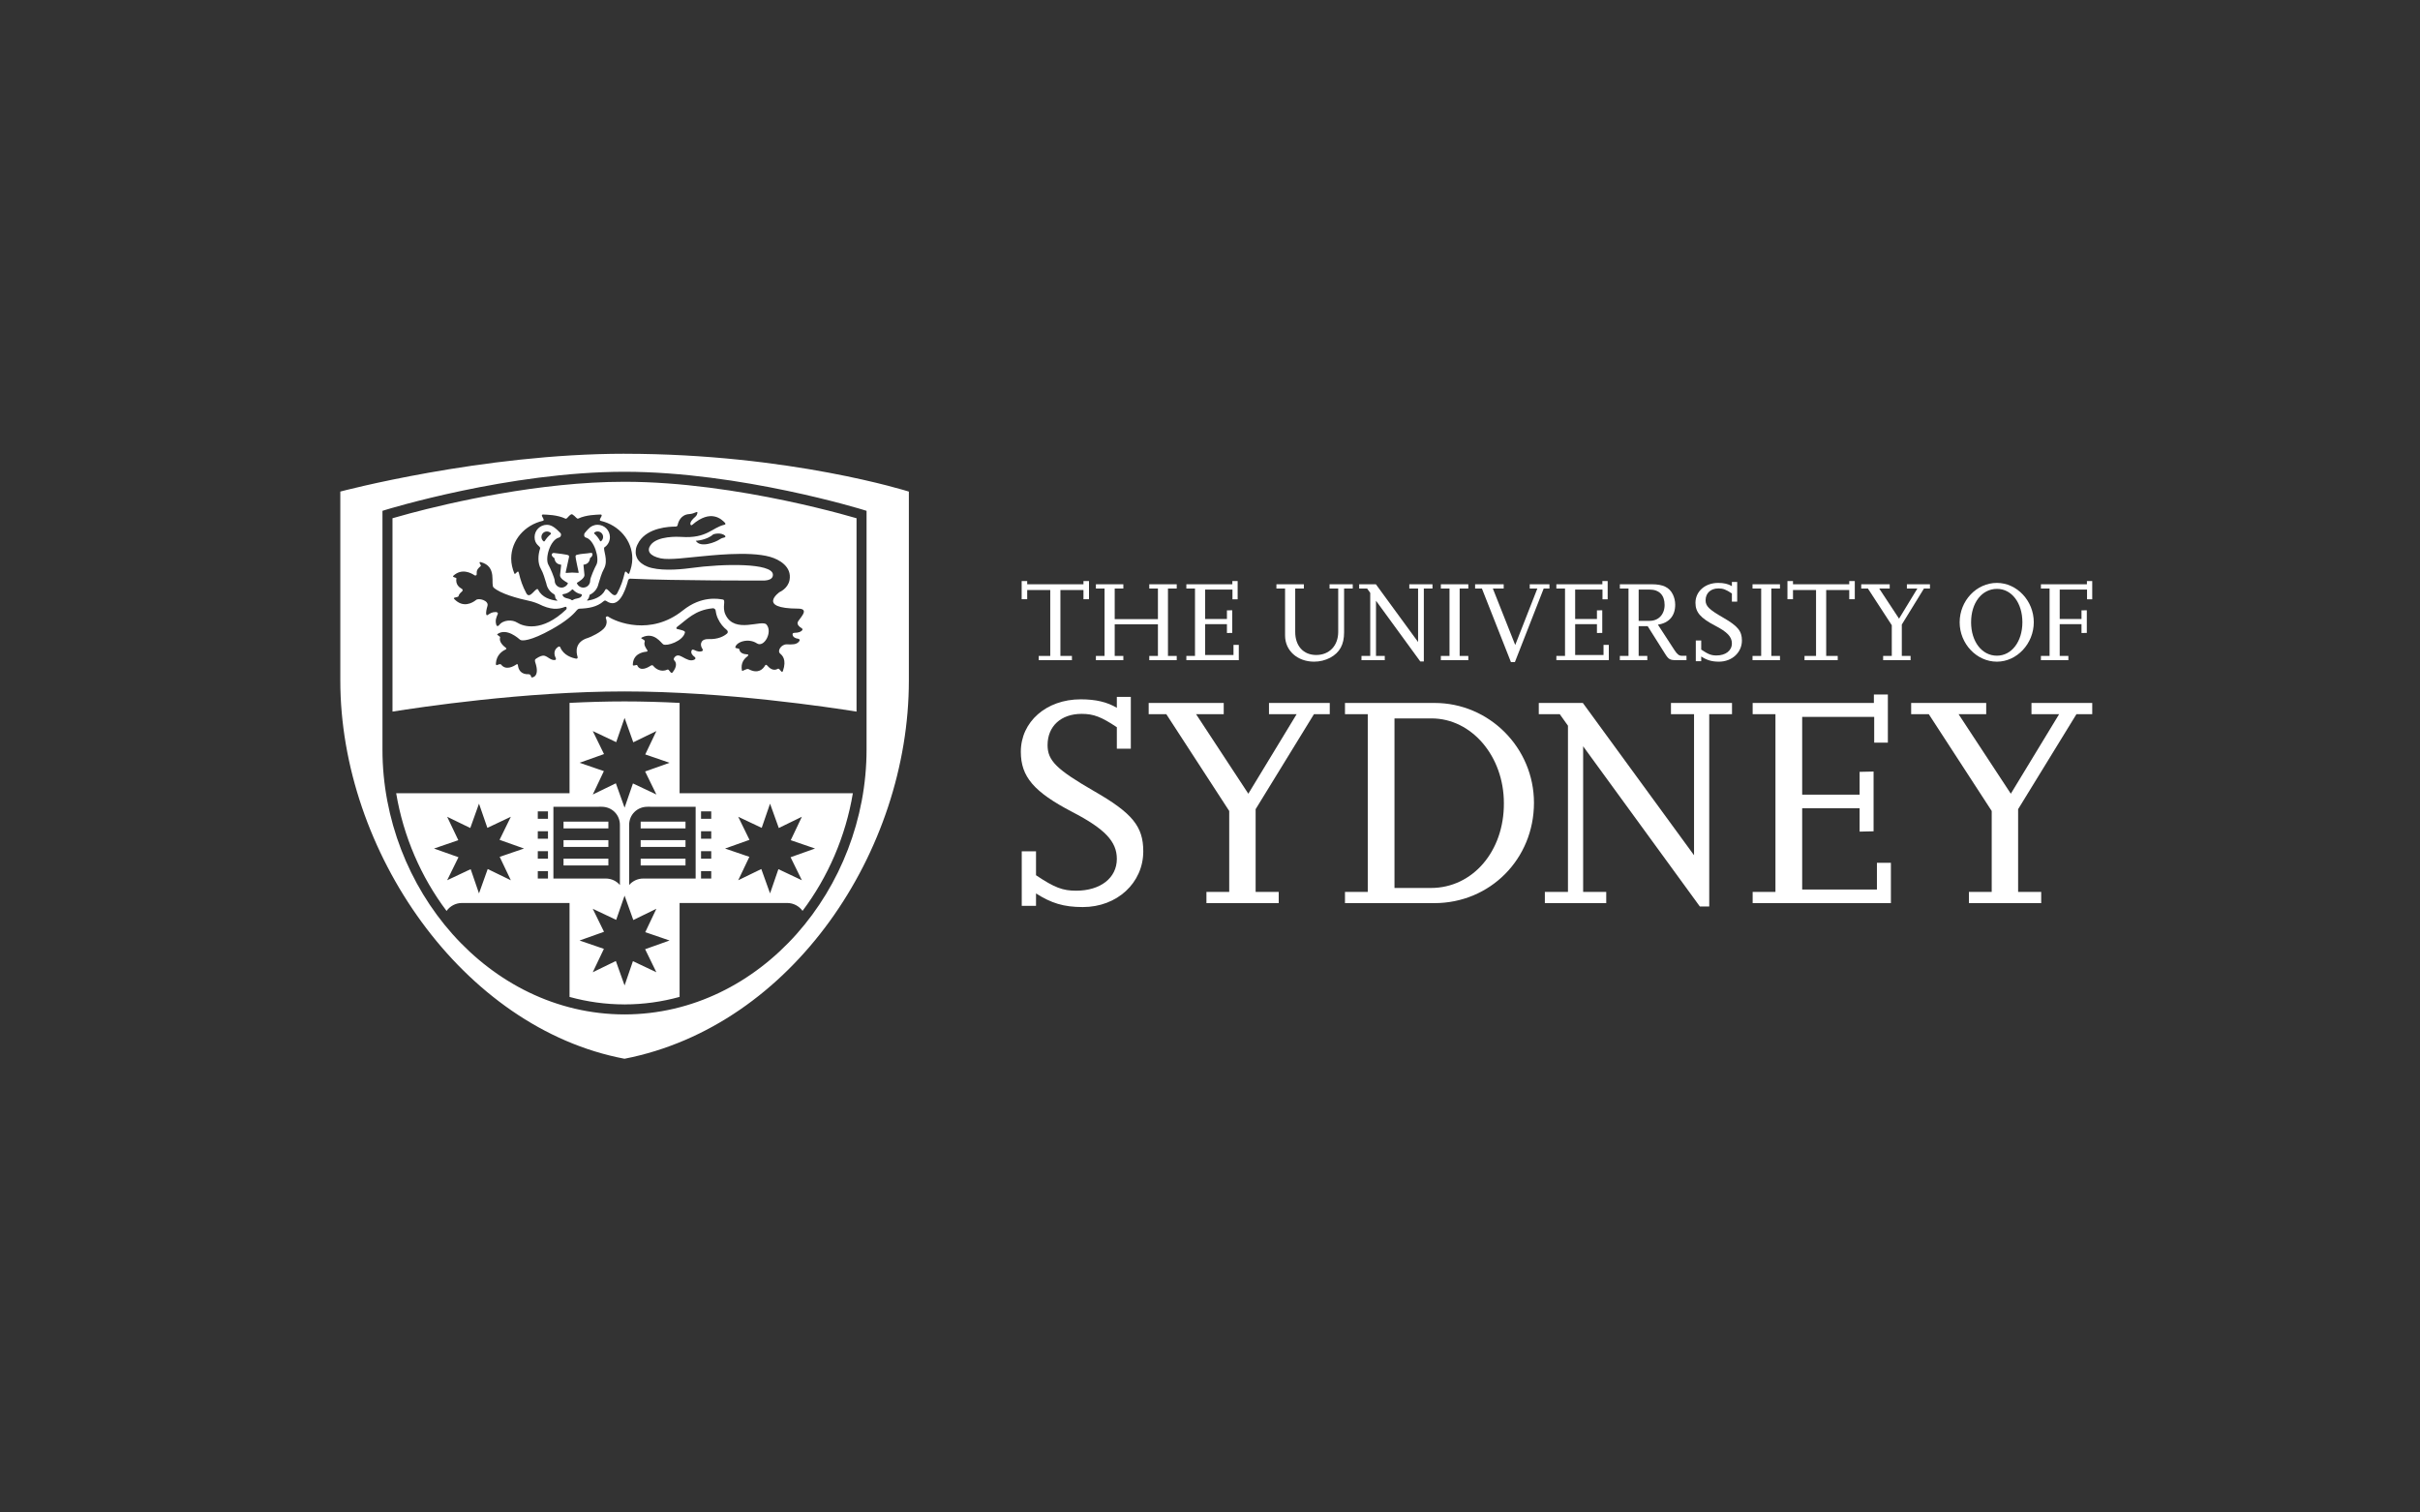 <svg width="192" height="120" viewBox="0 0 192 120" fill="none" xmlns="http://www.w3.org/2000/svg">
<rect x="0" y="0" width="192" height="120" fill="#333333" stroke="none"/>
<path d="M85.046 52.378H82.412V52.041H83.326V46.812H81.497V47.542H81.058V46.101H81.497V46.356H85.961V46.101H86.4V47.542H85.961V46.812H84.131V52.04H85.046V52.378Z" fill="white"/>
<path d="M93.36 52.378H91.183V52.041H91.869V49.531H88.439V52.041H89.125V52.378H86.948V52.041H87.634V46.694H86.948V46.356H89.125V46.694H88.439V49.121H91.869V46.694H91.183V46.356H93.36V46.694H92.665V52.041H93.36V52.378Z" fill="white"/>
<path d="M98.285 52.378H94.124V52.041H94.81V46.694H94.124V46.356H97.773V46.101H98.194V47.551H97.782V46.776H95.615V49.111H97.343V48.427L97.764 48.418V50.215L97.343 50.224V49.522H95.615V51.967H97.864V51.164H98.285V52.378Z" fill="white"/>
<path d="M107.325 46.694H106.639V50.17C106.639 51.146 106.291 51.776 105.532 52.186C105.148 52.387 104.709 52.496 104.261 52.496C102.935 52.496 101.956 51.62 101.956 50.425V46.693H101.27V46.356H103.447V46.693H102.761V50.142C102.761 51.246 103.41 51.967 104.425 51.967C105.468 51.967 106.172 51.228 106.172 50.133V46.693H105.486V46.356H107.325V46.694H107.325Z" fill="white"/>
<path d="M112.967 52.479H112.683L109.17 47.661V52.041H109.866V52.378H108.018V52.041H108.713V47.04L108.466 46.693H107.835V46.356H109.161L112.509 50.936V46.693H111.813V46.356H113.651V46.693H112.965V52.479H112.967Z" fill="white"/>
<path d="M116.494 52.378H114.316V52.041H115.003V46.694H114.316V46.356H116.494V46.694H115.807V52.041H116.494V52.378Z" fill="white"/>
<path d="M120.187 52.533H119.877L117.573 46.694H117.033V46.356H119.301V46.694H118.441L120.216 51.174L121.972 46.694H121.368V46.356H122.932V46.694H122.475L120.189 52.533H120.187Z" fill="white"/>
<path d="M127.642 52.378H123.48V52.041H124.167V46.694H123.48V46.356H127.13V46.101H127.551V47.551H127.139V46.776H124.971V49.111H126.7V48.427L127.121 48.418V50.215L126.7 50.224V49.522H124.971V51.967H127.222V51.164H127.642V52.378Z" fill="white"/>
<path d="M133.804 52.378H133.027C132.487 52.378 132.386 52.323 132.085 51.84L130.722 49.677H130.009V52.041H130.695V52.378H128.518V52.041H129.204V46.694H128.518V46.356H131.06C131.947 46.356 132.451 46.603 132.725 47.168C132.844 47.415 132.908 47.689 132.908 47.981C132.908 48.866 132.414 49.431 131.536 49.559L132.853 51.584C133.073 51.922 133.219 52.031 133.448 52.031H133.804V52.378ZM130.01 49.257H130.888C131.583 49.257 132.068 48.747 132.068 47.998C132.068 47.214 131.638 46.776 130.87 46.776H130.01V49.257Z" fill="white"/>
<path d="M134.973 52.46H134.543V50.818H134.973V51.538C135.531 51.913 135.778 52.004 136.18 52.004C136.912 52.004 137.406 51.621 137.406 51.046C137.406 50.526 137.049 50.143 136.062 49.632C134.909 49.029 134.516 48.573 134.516 47.825C134.516 46.922 135.284 46.247 136.318 46.247C136.775 46.247 137.113 46.329 137.406 46.502V46.174H137.827V47.734H137.406V47.086C136.939 46.776 136.711 46.685 136.345 46.685C135.723 46.685 135.32 47.059 135.32 47.624C135.32 48.09 135.586 48.354 136.729 49.011C137.872 49.668 138.202 50.07 138.202 50.818C138.202 51.766 137.416 52.496 136.382 52.496C135.806 52.496 135.431 52.378 134.973 52.086V52.46Z" fill="white"/>
<path d="M141.221 52.378H139.044V52.041H139.73V46.694H139.044V46.356H141.221V46.694H140.535V52.041H141.221V52.378Z" fill="white"/>
<path d="M145.803 52.378H143.168V52.041H144.083V46.812H142.254V47.542H141.814V46.101H142.254V46.356H146.717V46.101H147.157V47.542H146.717V46.812H144.888V52.04H145.803V52.378Z" fill="white"/>
<path d="M151.583 52.378H149.406V52.041H150.092V49.605L148.198 46.694H147.668V46.356H149.927V46.694H149.095L150.668 49.084L152.122 46.694H151.29V46.356H153.12V46.694H152.644L150.888 49.55V52.041H151.583V52.378Z" fill="white"/>
<path d="M155.477 49.376C155.477 47.661 156.813 46.247 158.431 46.247C160.023 46.247 161.358 47.67 161.358 49.367C161.358 51.064 160.023 52.497 158.431 52.497C156.823 52.497 155.477 51.073 155.477 49.376ZM156.384 49.367C156.384 50.909 157.244 52.022 158.433 52.022C159.604 52.022 160.454 50.9 160.454 49.367C160.454 47.834 159.604 46.721 158.442 46.721C157.244 46.721 156.385 47.816 156.385 49.367H156.384Z" fill="white"/>
<path d="M164.102 52.378H161.924V52.041H162.611V46.694H161.924V46.356H165.574V46.101H165.995V47.551H165.583V46.776H163.415V49.111H165.144V48.427L165.565 48.418V50.215L165.144 50.224V49.522H163.415V52.04H164.102V52.378Z" fill="white"/>
<path d="M82.196 71.87H81.064V67.542H82.196V69.441C83.667 70.427 84.318 70.668 85.378 70.668C87.307 70.668 88.609 69.658 88.609 68.143C88.609 66.772 87.668 65.763 85.065 64.416C82.028 62.829 80.991 61.625 80.991 59.644C80.991 57.263 83.016 55.484 85.74 55.484C86.945 55.484 87.837 55.7 88.609 56.157V55.291H89.718V59.403H88.609V57.696C87.379 56.879 86.777 56.638 85.813 56.638C84.173 56.638 83.113 57.624 83.113 59.115C83.113 60.342 83.812 61.044 86.825 62.781C89.838 64.513 90.706 65.57 90.706 67.542C90.706 70.043 88.633 71.966 85.909 71.966C84.39 71.966 83.402 71.654 82.197 70.885L82.196 71.87Z" fill="white"/>
<path d="M101.454 71.654H95.717V70.764H97.525V64.344L92.533 56.662H91.135V55.772H97.089V56.662H94.895L99.041 62.973L102.874 56.662H100.68V55.772H105.502V56.662H104.248L99.62 64.2V70.764H101.452V71.654H101.454Z" fill="white"/>
<path d="M106.709 71.654V70.764H108.517V56.662H106.709V55.772H113.82C118.16 55.772 121.703 59.331 121.703 63.695C121.703 68.144 118.232 71.654 113.796 71.654H106.709ZM110.637 70.451H113.531C116.833 70.451 119.34 67.542 119.316 63.719C119.316 60.004 116.76 56.999 113.578 56.999H110.637V70.451Z" fill="white"/>
<path d="M135.609 71.918H134.862L125.605 59.211V70.764H127.437V71.654H122.567V70.764H124.4V57.576L123.749 56.662H122.086V55.772H125.581L134.403 67.855V56.662H132.572V55.772H137.416V56.662H135.609V71.918Z" fill="white"/>
<path d="M150.022 71.654H139.054V70.765H140.862V56.662H139.054V55.772H148.672V55.099H149.781V58.922H148.697V56.879H142.983V63.046H147.539V61.238L148.648 61.214V65.955L147.539 65.98V64.127H142.983V70.572H148.913V68.456H150.022V71.654Z" fill="white"/>
<path d="M161.949 71.654H156.212V70.764H158.02V64.344L153.027 56.662H151.629V55.772H157.583V56.662H155.39L159.536 62.973L163.369 56.662H161.175V55.772H165.996V56.662H164.743L160.115 64.2V70.764H161.947V71.654H161.949Z" fill="white"/>
<path d="M50.83 67.194H54.387V66.657H50.83V67.194ZM50.83 68.663H54.387V68.127H50.83V68.663ZM50.83 65.726H54.387V65.188H50.83V65.726ZM48.268 66.657H44.71V67.195H48.268V66.657ZM48.268 68.127H44.71V68.663H48.268V68.127ZM48.268 65.188H44.71V65.726H48.268V65.188ZM53.918 55.767C52.474 55.694 51.004 55.65 49.548 55.65C48.097 55.65 46.629 55.694 45.187 55.766V62.934H31.432C32.006 66.372 33.41 69.593 35.43 72.274C35.702 71.892 36.147 71.643 36.653 71.643H45.187V79.096C46.581 79.479 48.038 79.689 49.545 79.689V79.75H49.552V79.689C51.062 79.689 52.522 79.479 53.918 79.094V71.643H62.453C62.955 71.643 63.399 71.889 63.673 72.268C65.689 69.59 67.092 66.368 67.665 62.934H53.918V55.767ZM47.03 58.002L48.889 58.882L49.553 56.958L50.244 58.893L52.078 58.002L51.193 59.856L53.123 60.519L51.183 61.209L52.078 63.037L50.218 62.158L49.553 64.08L48.861 62.146L47.03 63.037L47.911 61.179L45.982 60.518L47.922 59.828L47.03 58.002ZM40.529 69.839L38.694 68.948L38.003 70.882L37.342 68.959L35.476 69.839L36.375 68.012L34.434 67.323L36.362 66.66L35.477 64.802L37.312 65.694L38.003 63.761L38.667 65.682L40.529 64.802L39.635 66.632L41.574 67.322L39.645 67.982L40.529 69.839ZM43.476 69.703H42.668V69.113H43.476V69.703ZM43.476 68.126H42.668V67.531H43.476V68.126ZM43.476 66.543H42.668V65.953H43.476V66.543ZM43.476 64.965H42.668V64.372H43.476V64.965ZM43.907 69.706V64.008H47.507C47.575 63.998 47.656 64.008 47.728 64.008C48.551 64.008 49.183 64.639 49.183 65.445V70.219C48.915 69.903 48.513 69.703 48.063 69.703C48.005 69.703 45.034 69.705 43.907 69.706ZM52.076 77.138L50.216 76.257L49.553 78.186L48.861 76.245L47.028 77.138L47.912 75.282L45.982 74.619L47.922 73.928L47.028 72.102L48.887 72.982L49.553 71.06L50.246 72.994L52.076 72.102L51.194 73.958L53.123 74.619L51.183 75.31L52.076 77.138ZM58.569 64.802L60.433 65.683L61.095 63.762L61.788 65.694L63.62 64.802L62.737 66.66L64.665 67.323L62.723 68.012L63.62 69.839L61.757 68.959L61.095 70.882L60.402 68.948L58.569 69.839L59.454 67.982L57.525 67.323L59.463 66.632L58.569 64.802ZM55.62 64.372H56.429V64.965H55.62V64.372ZM55.62 65.953H56.429V66.543H55.62V65.953ZM55.62 67.531H56.429V68.125H55.62V67.531ZM55.62 69.113H56.429V69.703H55.62V69.113ZM55.192 64.008V69.706C54.064 69.705 51.093 69.703 51.035 69.703C50.585 69.703 50.184 69.903 49.916 70.219V65.445C49.916 64.64 50.549 64.008 51.37 64.008C51.442 64.008 51.523 63.998 51.592 64.008H55.192ZM62.281 39.713C58.734 38.967 54.052 38.224 49.548 38.224C42.79 38.222 35.642 39.899 32.503 40.737C31.877 40.904 31.412 41.038 31.14 41.117V56.459C33.174 56.132 41.58 54.859 49.548 54.858C57.517 54.859 65.921 56.132 67.957 56.459V41.117C67.684 41.038 67.219 40.904 66.593 40.737C65.545 40.459 64.055 40.087 62.281 39.713ZM43.058 41.325C43.336 41.261 42.737 40.802 43.128 40.823C43.384 40.837 44.224 40.84 44.861 41.15C44.982 41.201 45.057 40.971 45.298 40.817C45.318 40.805 45.376 40.783 45.418 40.816C45.669 40.97 45.758 41.194 45.879 41.143C46.511 40.84 47.344 40.84 47.596 40.824C48.003 40.798 47.389 41.262 47.667 41.326C49.102 41.658 50.167 42.871 50.167 44.317C50.167 44.736 50.064 45.126 49.922 45.491C49.843 45.686 49.638 45.128 49.563 45.454C49.422 46.043 49.278 46.486 48.966 47.072C48.668 47.623 48.176 46.468 48.022 46.795C47.745 47.377 47.095 47.578 46.641 47.648C46.589 47.654 46.54 47.647 46.603 47.587C46.626 47.565 46.736 47.464 46.766 47.257C46.77 47.235 46.756 47.203 46.805 47.181C47.147 47.018 47.405 46.701 47.482 46.319C47.591 45.963 47.735 45.457 47.91 45.144C48.299 44.454 47.826 43.618 47.947 43.432C48.214 43.259 48.391 42.958 48.391 42.615C48.391 42.074 47.949 41.636 47.411 41.636C47.118 41.636 46.856 41.765 46.68 41.966L46.652 41.992C46.562 42.087 46.475 42.185 46.397 42.288C46.309 42.402 46.328 42.608 46.482 42.65C47.151 42.824 47.588 44.325 47.314 44.812C47.193 45.028 46.824 45.836 46.824 46.072C46.824 46.375 46.579 46.619 46.277 46.619C46.045 46.619 45.849 46.476 45.767 46.263C45.767 46.263 45.776 46.245 45.778 46.24C45.964 46.124 46.371 45.881 46.371 45.627L46.289 44.805C46.622 44.765 46.776 44.584 46.817 44.27C46.846 44.249 46.877 44.227 46.903 44.205C47.014 44.103 47.088 43.829 46.85 43.868C46.51 43.931 46.126 43.919 45.754 44.023C45.705 44.035 45.669 44.08 45.66 44.128C45.644 44.199 45.862 45.192 45.91 45.413C45.914 45.438 45.897 45.453 45.885 45.453C45.735 45.441 45.463 45.427 45.397 45.427C45.333 45.428 45.069 45.442 44.912 45.456C44.896 45.456 44.873 45.436 44.879 45.416C44.929 45.181 45.147 44.193 45.147 44.193C45.153 44.152 45.147 44.108 45.124 44.075C45.052 43.981 44.081 43.898 43.95 43.873C43.895 43.863 43.84 43.884 43.805 43.931C43.709 44.066 43.877 44.219 43.985 44.283C44.027 44.588 44.187 44.765 44.51 44.805C44.514 44.809 44.52 44.819 44.524 44.82C44.514 44.874 44.431 45.636 44.431 45.641C44.431 45.904 44.833 46.126 45.032 46.242C45.043 46.256 45.057 46.273 45.06 46.292C44.964 46.482 44.775 46.62 44.556 46.62C44.252 46.62 44.009 46.375 44.009 46.072C44.009 45.878 43.646 45.033 43.509 44.804C43.218 44.302 43.651 42.825 44.345 42.651C44.495 42.615 44.573 42.398 44.456 42.283C44.165 41.996 43.832 41.637 43.392 41.637C42.851 41.637 42.413 42.075 42.413 42.616C42.413 43.234 42.889 43.333 42.856 43.504C42.665 44.077 42.661 44.704 42.92 45.145C43.099 45.452 43.235 45.94 43.343 46.289C43.409 46.648 43.627 46.954 43.934 47.133C44.087 47.222 44.012 47.34 44.077 47.468C44.106 47.529 44.156 47.57 44.195 47.603C44.261 47.654 44.21 47.665 44.156 47.657C43.699 47.6 42.994 47.408 42.704 46.795C42.551 46.468 42.054 47.623 41.76 47.072C41.447 46.486 41.303 46.043 41.164 45.454C41.087 45.128 40.882 45.686 40.804 45.491C40.66 45.126 40.558 44.736 40.558 44.317C40.559 42.871 41.625 41.657 43.058 41.325ZM47.148 42.334C47.132 42.321 47.136 42.264 47.156 42.251C47.226 42.197 47.315 42.166 47.413 42.166C47.654 42.166 47.85 42.36 47.85 42.601C47.85 42.737 47.787 42.858 47.69 42.938C47.663 42.963 47.615 42.935 47.606 42.912C47.481 42.688 47.328 42.489 47.148 42.334ZM46.157 47.252C46.053 47.528 45.662 47.436 45.454 47.606C45.432 47.627 45.369 47.627 45.352 47.612C45.145 47.436 44.757 47.523 44.632 47.223C44.622 47.199 44.622 47.15 44.679 47.142C44.953 47.111 45.197 46.978 45.374 46.784C45.389 46.765 45.436 46.748 45.475 46.794C45.635 46.971 45.861 47.101 46.111 47.141C46.141 47.146 46.185 47.171 46.157 47.252ZM43.21 42.938C43.2 42.952 43.156 42.968 43.118 42.943C43.021 42.861 42.956 42.739 42.956 42.601C42.956 42.36 43.151 42.166 43.392 42.166C43.51 42.166 43.616 42.212 43.696 42.287C43.729 42.311 43.71 42.368 43.693 42.383C43.504 42.535 43.34 42.727 43.21 42.938ZM39.331 48.559C39.033 48.559 38.909 48.654 38.69 48.794C38.553 48.889 38.511 48.622 38.675 48.073C38.805 47.643 37.959 47.411 37.757 47.612C37.473 47.833 36.744 48.266 36.034 47.52C35.891 47.37 36.357 47.42 36.385 47.289C36.426 47.097 36.603 46.981 36.677 46.903C36.718 46.845 36.718 46.755 36.645 46.721C36.426 46.604 36.127 46.352 36.211 45.887C36.221 45.821 35.84 45.798 35.967 45.682C36.634 45.066 37.363 45.45 37.656 45.648C37.707 45.666 37.81 45.676 37.82 45.577C37.842 45.378 37.739 45.245 38.139 44.913C38.217 44.849 37.908 44.58 38.124 44.593C39.507 44.939 38.881 46.369 39.168 46.621C39.696 47.091 40.972 47.461 42.172 47.718C42.276 47.74 42.649 47.872 42.727 47.913C43.696 48.407 44.29 48.359 44.815 48.153C44.983 48.089 44.981 48.3 44.923 48.353C42.999 50.185 41.534 49.72 41.016 49.388C40.656 49.157 39.918 49.15 39.578 49.621C39.519 49.678 39.416 49.714 39.373 49.564C39.271 49.211 39.382 48.981 39.486 48.728C39.552 48.596 39.389 48.559 39.331 48.559ZM57.689 50.259C57.431 50.484 56.97 50.73 56.24 50.704C55.932 50.691 55.782 50.779 55.705 50.87C55.659 50.933 55.631 51.01 55.626 51.026C55.583 51.177 55.639 51.339 55.721 51.467C55.799 51.578 55.77 51.65 55.648 51.678C55.528 51.71 55.369 51.713 55.056 51.562C54.918 51.496 54.879 51.581 54.86 51.645C54.808 51.796 54.908 51.984 55.113 52.12C55.219 52.212 55.199 52.301 55.035 52.359C54.759 52.455 54.511 52.33 54.107 52.105C53.87 51.974 53.685 51.952 53.525 52.141C53.434 52.245 53.443 52.343 53.496 52.396C53.653 52.551 53.747 52.863 53.355 53.355C53.226 53.518 53.085 53.068 52.966 53.122C52.429 53.372 51.989 53.045 51.822 52.819C51.786 52.774 51.712 52.759 51.619 52.819C51.35 52.998 50.776 53.294 50.554 52.778C50.52 52.702 50.204 52.895 50.207 52.747C50.219 51.893 50.963 51.733 51.281 51.705C51.378 51.695 51.398 51.648 51.347 51.57C51.22 51.385 51.067 51.165 51.151 50.908C51.21 50.719 50.722 50.676 50.922 50.578C51.904 50.09 52.453 51.024 52.623 51.124C52.907 51.286 54.188 50.872 54.344 50.18C54.378 50.044 54.046 49.984 53.716 49.902C53.657 49.888 53.623 49.812 53.732 49.725C54.509 49.149 55.132 48.401 56.538 48.262C56.707 48.244 56.776 48.385 56.781 48.453C56.809 48.671 56.866 48.884 56.959 49.082C57.162 49.511 57.407 49.778 57.654 49.974C57.772 50.068 57.757 50.201 57.689 50.259ZM63.572 49.82C63.695 49.885 63.699 49.964 63.607 50.044C63.512 50.126 63.369 50.203 63.023 50.21C62.872 50.212 62.874 50.307 62.886 50.371C62.908 50.529 63.085 50.651 63.331 50.679C63.464 50.714 63.488 50.802 63.369 50.927C63.164 51.14 62.889 51.14 62.426 51.123C61.989 51.108 61.641 51.636 61.897 51.857C62.071 52.005 62.423 52.334 62.119 53.227C62.023 53.496 61.858 52.979 61.718 53.06C61.356 53.275 61.04 53.004 60.875 52.81C60.805 52.727 60.742 52.724 60.694 52.81C60.549 53.062 60.167 53.507 59.397 53.092C59.231 53.003 58.887 53.308 58.867 53.204C58.742 52.607 59.048 52.254 59.31 52.068C59.336 52.047 59.437 51.912 59.267 51.916C59.006 51.903 58.69 51.819 58.654 51.502C58.648 51.434 58.322 51.451 58.338 51.359C58.416 50.92 59.383 50.602 60.05 51.043C60.615 51.415 61.323 50.147 60.814 49.552C60.446 49.124 58.291 50.322 57.558 48.766C57.264 48.141 57.633 47.605 57.334 47.563C57.033 47.52 55.678 47.228 54.175 48.433C51.633 50.471 48.877 49.36 48.229 48.907C48.127 48.875 48.029 48.956 48.072 49.058C48.176 49.32 48.131 49.565 48.004 49.752C47.739 50.151 46.826 50.558 46.665 50.605C45.595 50.919 45.707 51.734 45.819 52.098C45.853 52.208 45.812 52.274 45.696 52.254C45.369 52.193 44.708 51.993 44.449 51.353C44.42 51.278 44.346 51.276 44.257 51.339C43.859 51.622 44 52.032 44.094 52.215C44.13 52.287 44.11 52.356 44.016 52.366C43.651 52.41 43.39 51.986 43.075 52.017C42.87 52.036 42.629 52.193 42.499 52.284C42.435 52.324 42.426 52.428 42.466 52.545C42.865 53.725 42.208 53.766 42.169 53.745C42.122 53.719 42.149 53.522 41.958 53.493C41.314 53.528 41.131 53.109 41.095 52.8C41.082 52.7 41.043 52.665 40.975 52.711C40.73 52.88 40.13 53.214 39.753 52.723C39.699 52.654 39.519 52.727 39.421 52.769C39.343 52.801 39.341 52.674 39.343 52.634C39.389 51.96 39.846 51.657 40.098 51.54C40.191 51.496 40.201 51.448 40.127 51.393C39.924 51.242 39.565 50.917 39.679 50.563C39.699 50.496 39.379 50.37 39.459 50.312C40.199 49.778 41.148 50.665 41.269 50.76C41.396 50.862 42.069 50.883 43.784 49.922C44.875 49.311 45.445 48.806 45.756 48.422C45.794 48.377 45.873 48.295 45.984 48.292C46.676 48.269 47.359 48.166 47.894 47.698C47.981 47.607 48.073 47.661 48.11 47.687C49.091 48.368 49.596 46.861 49.799 46.173C49.825 46.033 49.855 45.918 50.004 45.911C53.617 46.083 60.465 46.059 60.465 46.059C60.465 46.059 61.367 46.13 61.32 45.571C61.249 44.675 57.513 44.694 54.726 45.078C53.714 45.216 52.243 45.296 51.374 44.96C51.014 44.821 50.722 44.599 50.56 44.311C50.386 43.946 50.432 43.727 50.465 43.496C50.508 43.328 50.59 43.151 50.707 42.963C51.421 41.862 53.075 41.779 53.588 41.779C53.686 41.779 53.748 41.737 53.761 41.665C53.813 41.411 54.006 40.824 54.699 40.786C54.893 40.774 55.092 40.7 55.215 40.643C55.297 40.606 55.349 40.629 55.334 40.7C55.315 40.788 55.272 40.907 55.17 40.995C54.684 41.411 54.755 41.602 54.814 41.658C54.847 41.684 54.891 41.671 54.928 41.636C56.401 40.357 57.258 41.204 57.52 41.481C57.564 41.53 57.575 41.608 57.491 41.628C56.49 41.852 56.104 42.741 54.061 42.598C53.813 42.582 52.141 42.498 51.61 43.254C51.304 43.693 51.517 44.102 52.42 44.3C53.105 44.45 54.704 44.219 55.458 44.157C56.195 44.097 59.413 43.696 61.099 44.181C61.811 44.383 62.846 44.953 62.64 46.029C62.506 46.708 61.851 46.975 61.851 46.975C61.851 46.975 60 48.274 63.319 48.288C64.349 48.292 63.335 49.138 63.283 49.386C63.245 49.565 63.412 49.726 63.572 49.82ZM57.479 42.641C57.378 42.658 57.235 42.702 57.078 42.806C56.779 43.007 55.578 43.504 55.203 42.905C55.203 42.905 56.044 42.876 56.592 42.393C56.592 42.393 57.18 42.193 57.525 42.503C57.565 42.539 57.57 42.625 57.479 42.641ZM49.553 36C38.253 36 27 39.001 27 39.001V53.999C27 67.518 36.705 81.572 49.548 84.001C62.867 81.403 72.108 67.518 72.108 53.999V39.003C72.108 39.003 62.681 36.002 49.553 36.002V36ZM68.752 59.473C68.751 70.479 60.365 80.471 49.552 80.484H49.545C38.731 80.471 30.346 70.479 30.344 59.473V40.529L30.625 40.443C30.644 40.438 40.37 37.433 49.548 37.43C58.728 37.433 68.472 40.443 68.472 40.443L68.752 40.529V59.473Z" fill="white"/>
</svg>
